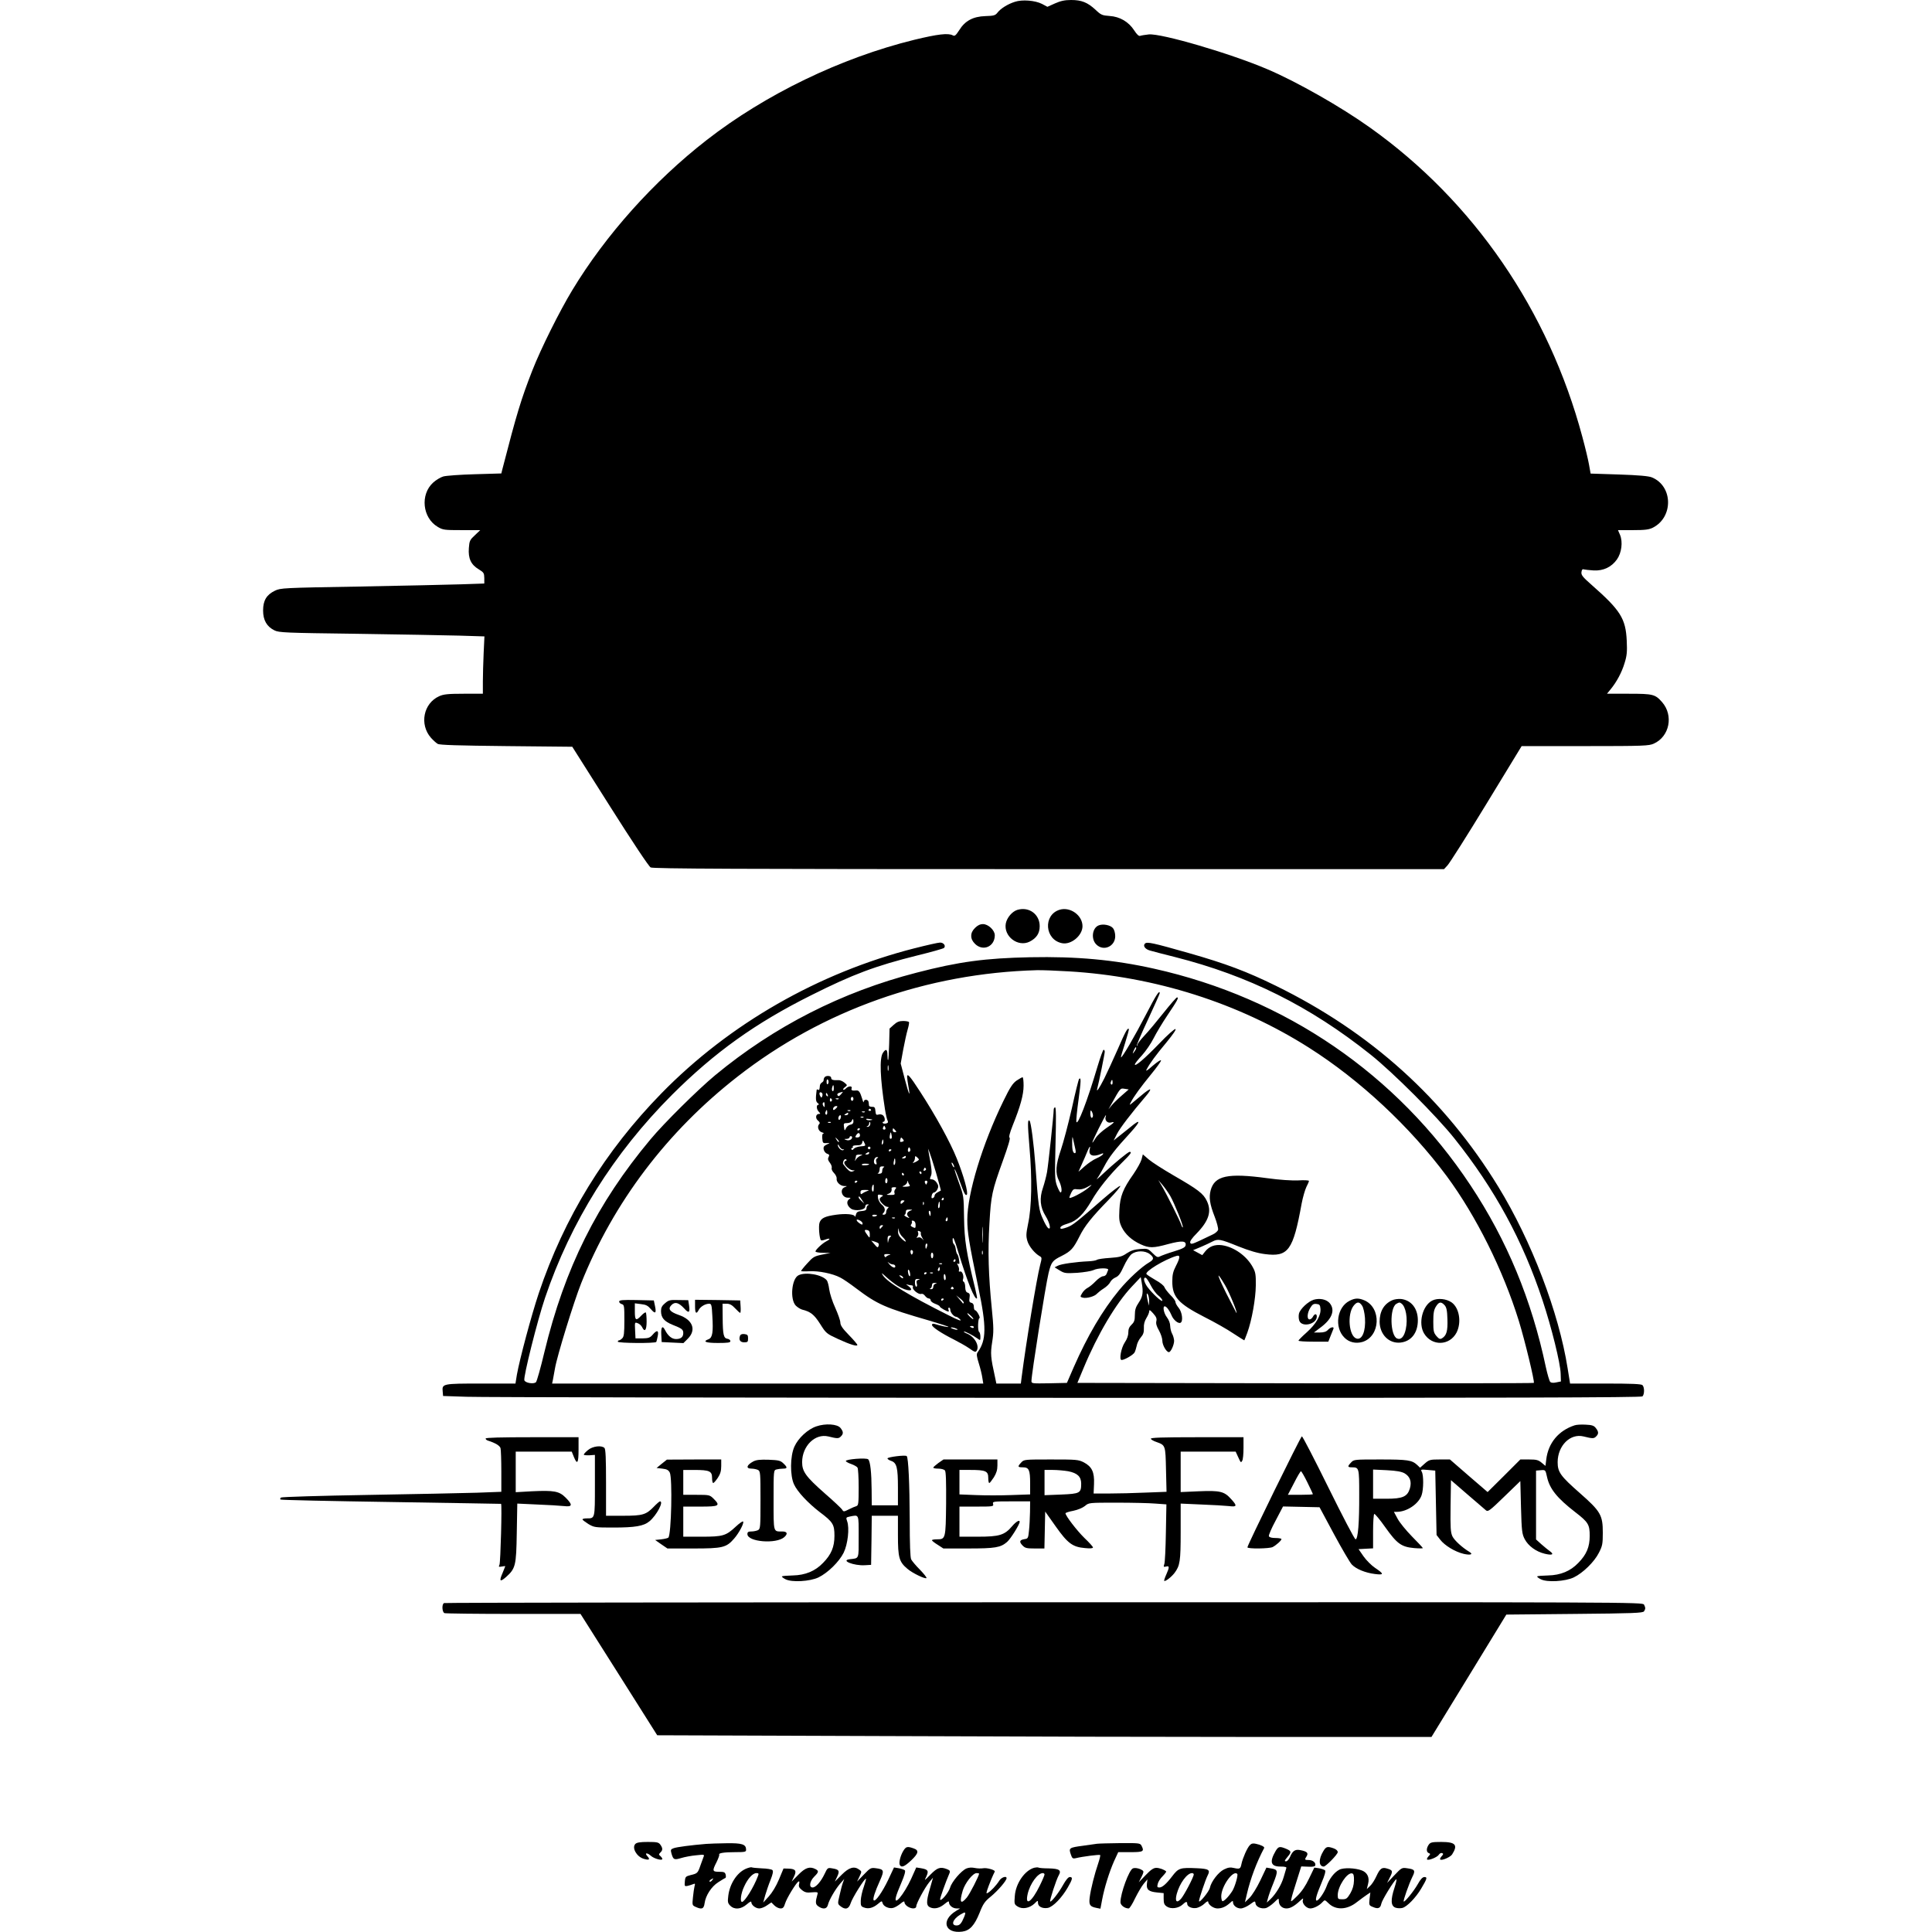 <?xml version="1.0" encoding="UTF-8" standalone="yes"?>
<svg version="1.0" xmlns="http://www.w3.org/2000/svg" width="100mm" height="100mm" viewBox="0 0 1074 1476" preserveAspectRatio="xMidYMid meet">
  <g transform="translate(0,1476) scale(0.1,-0.1)" fill="#000000" stroke="none">
    <path d="M5743 14746 c-54 -17 -108 -51 -132 -82 -17 -22 -28 -25 -93 -27 -94
-3 -156 -36 -200 -108 -26 -40 -34 -47 -49 -39 -35 19 -116 9 -294 -34 -561
-138 -1136 -416 -1585 -765 -405 -315 -772 -725 -1028 -1148 -97 -160 -240
-447 -305 -613 -86 -220 -120 -332 -228 -751 l-9 -36 -202 -6 c-112 -3 -220
-11 -241 -17 -21 -6 -56 -27 -78 -47 -100 -91 -82 -269 35 -338 40 -24 51 -25
184 -25 l141 0 -41 -39 c-38 -35 -42 -43 -46 -98 -6 -79 16 -127 75 -162 39
-24 42 -29 43 -67 l0 -42 -177 -6 c-98 -3 -448 -11 -778 -17 -585 -10 -601
-11 -645 -32 -64 -31 -90 -75 -90 -151 0 -74 28 -123 87 -152 35 -17 80 -19
628 -26 325 -5 677 -11 783 -14 l193 -6 -6 -127 c-3 -69 -6 -168 -6 -218 l0
-93 -147 0 c-121 0 -154 -4 -187 -19 -120 -54 -152 -215 -63 -317 17 -19 40
-40 52 -47 15 -9 157 -13 525 -17 l503 -5 288 -455 c176 -278 297 -460 311
-467 19 -10 667 -13 3042 -13 l3019 0 26 28 c15 15 149 226 297 469 l270 443
485 0 c449 0 488 2 525 19 120 54 152 215 63 317 -53 60 -69 64 -254 64 l-167
0 27 33 c47 57 86 130 107 200 18 57 21 87 17 171 -8 171 -47 233 -271 430
-65 57 -78 73 -75 95 2 18 8 25 18 21 8 -2 42 -6 75 -8 74 -4 136 25 178 84
36 51 46 133 24 187 l-16 37 115 0 c93 0 122 4 152 19 158 81 153 318 -8 384
-24 10 -101 17 -252 22 l-216 7 -12 67 c-6 36 -29 132 -51 213 -258 965 -831
1800 -1622 2363 -223 159 -557 349 -782 445 -279 120 -815 277 -909 267 -28
-3 -58 -8 -66 -11 -10 -3 -25 11 -45 42 -42 65 -109 105 -188 110 -57 4 -66 8
-108 48 -61 56 -106 74 -186 74 -49 0 -80 -7 -123 -26 l-58 -26 -41 22 c-53
27 -152 35 -208 16z"/>
    <path d="M5763 7809 c-40 -12 -80 -59 -89 -104 -18 -99 93 -183 182 -139 53
27 77 64 77 118 0 91 -81 151 -170 125z"/>
    <path d="M6086 7810 c-129 -39 -115 -231 19 -256 69 -13 155 59 155 130 0 83
-93 150 -174 126z"/>
    <path d="M5439 7671 c-20 -20 -29 -39 -29 -61 0 -22 9 -41 29 -61 61 -60 151
-21 151 66 0 38 -50 85 -90 85 -22 0 -41 -9 -61 -29z"/>
    <path d="M6383 7690 c-49 -20 -59 -104 -18 -145 55 -56 145 -16 145 63 0 23
-7 49 -17 61 -20 24 -77 35 -110 21z"/>
    <path d="M4975 7515 c-732 -187 -1413 -577 -1931 -1107 -433 -443 -743 -948
-938 -1528 -57 -171 -146 -504 -167 -622 l-11 -68 -262 0 c-293 0 -300 -1
-294 -60 l3 -35 180 -6 c99 -4 2158 -7 4576 -8 3406 -1 4398 2 4407 11 16 16
16 70 0 86 -9 9 -85 12 -283 12 l-270 0 -19 118 c-67 425 -276 972 -529 1385
-412 673 -975 1181 -1702 1537 -218 107 -382 169 -660 248 -278 79 -322 89
-338 73 -17 -17 2 -43 39 -53 16 -5 101 -27 189 -49 564 -143 1032 -376 1495
-745 172 -137 504 -469 641 -641 309 -387 523 -781 674 -1238 69 -208 136
-480 138 -558 l2 -61 -35 -7 c-23 -5 -39 -4 -47 4 -6 7 -21 57 -33 112 -109
515 -296 968 -576 1390 -561 847 -1413 1431 -2419 1655 -305 68 -590 94 -945
87 -343 -7 -545 -34 -868 -118 -571 -147 -1087 -410 -1539 -784 -130 -108
-391 -366 -494 -490 -408 -488 -655 -983 -810 -1625 -28 -118 -57 -221 -64
-229 -16 -17 -81 -7 -89 14 -9 24 100 459 158 630 197 582 523 1103 970 1551
326 325 637 548 1066 762 317 159 488 223 809 303 107 26 198 52 203 57 16 16
-3 42 -31 41 -14 0 -102 -20 -196 -44z m1180 -176 c660 -39 1298 -242 1835
-583 391 -248 772 -604 1053 -982 225 -305 430 -716 551 -1107 46 -150 122
-464 114 -472 -3 -3 -788 -4 -1746 -3 l-1741 3 48 115 c105 253 246 492 369
622 l67 71 7 -39 c14 -77 9 -109 -22 -155 -23 -34 -30 -55 -30 -95 0 -41 -5
-55 -25 -74 -18 -17 -25 -34 -25 -60 0 -24 -10 -51 -27 -76 -28 -42 -45 -134
-24 -134 22 0 90 40 99 58 5 9 12 32 16 50 3 19 17 48 31 64 20 23 25 40 24
72 -2 27 5 53 19 76 12 19 22 43 22 53 0 13 7 9 30 -17 24 -27 29 -40 24 -60
-4 -18 2 -39 20 -70 14 -25 26 -60 26 -79 0 -33 31 -87 50 -87 15 0 40 56 40
87 -1 15 -7 39 -15 53 -8 14 -14 40 -15 59 0 21 -10 47 -25 67 -24 31 -34 84
-17 84 14 0 37 -32 52 -68 14 -36 53 -68 70 -57 20 12 11 82 -15 113 -14 17
-25 37 -25 46 0 8 -17 32 -39 53 -21 22 -41 48 -45 59 -3 11 -33 36 -67 54
-33 19 -65 40 -70 46 -16 19 138 112 229 139 30 9 29 -12 -5 -78 -21 -41 -27
-66 -27 -117 0 -118 45 -169 244 -271 78 -39 178 -96 222 -126 45 -29 82 -53
84 -53 1 0 11 26 23 58 34 93 64 259 65 362 1 81 -2 101 -22 137 -46 87 -144
157 -237 170 -54 7 -97 -9 -128 -48 l-22 -28 -35 19 -35 19 60 25 c33 14 73
33 88 41 43 22 59 19 195 -36 88 -35 150 -53 206 -60 178 -23 215 27 280 385
9 48 26 106 36 127 11 21 20 42 20 47 0 5 -37 7 -82 4 -51 -2 -143 4 -237 17
-302 41 -402 19 -432 -93 -14 -54 -7 -105 31 -202 17 -43 28 -88 26 -99 -3
-11 -22 -28 -43 -37 -21 -10 -66 -31 -101 -48 -54 -25 -64 -27 -69 -14 -4 10
13 35 50 72 93 96 115 168 77 247 -27 57 -67 87 -254 195 -81 47 -167 102
-191 123 l-44 38 -10 -39 c-6 -21 -34 -71 -62 -112 -80 -113 -102 -170 -107
-272 -4 -74 -1 -93 17 -132 27 -55 77 -101 145 -132 65 -30 96 -30 212 2 102
27 137 25 132 -8 -2 -17 -20 -27 -88 -48 -47 -14 -95 -32 -107 -38 -19 -10
-26 -7 -57 24 -35 35 -39 36 -95 32 -44 -3 -71 -12 -103 -33 -36 -25 -56 -30
-128 -35 -47 -3 -92 -9 -100 -15 -8 -5 -37 -10 -65 -11 -91 -4 -210 -20 -234
-34 l-24 -12 39 -24 c36 -22 46 -23 134 -18 52 4 107 13 122 20 35 18 122 19
114 2 -3 -7 -9 -21 -12 -30 -4 -10 -15 -18 -26 -18 -11 0 -37 -17 -57 -38 -20
-21 -48 -44 -62 -51 -14 -7 -33 -25 -42 -41 -16 -27 -16 -28 6 -34 30 -7 91
10 108 31 8 8 31 27 52 40 21 13 43 35 49 48 6 13 24 29 41 36 23 10 37 29 62
84 18 40 45 82 60 94 37 28 103 28 139 0 34 -27 33 -41 -4 -63 -59 -34 -160
-128 -229 -211 -130 -158 -242 -349 -348 -590 l-52 -120 -136 -3 c-128 -2
-135 -2 -135 17 0 52 108 731 131 826 21 84 29 95 100 130 72 37 89 56 137
151 39 78 92 145 221 277 57 59 97 107 89 107 -8 0 -66 -44 -127 -97 -212
-185 -235 -203 -278 -219 -24 -9 -46 -14 -49 -11 -12 12 8 26 59 41 64 19 117
71 176 173 51 89 136 195 230 288 69 68 82 85 61 85 -12 0 -121 -90 -205 -169
-32 -31 -52 -47 -44 -36 9 11 33 52 53 90 38 74 83 132 205 265 78 86 77 106
-3 39 -27 -22 -67 -54 -89 -71 l-39 -31 26 51 c23 45 107 155 222 290 20 23
34 45 31 49 -4 3 -33 -16 -64 -43 -32 -27 -67 -56 -77 -64 -18 -14 -19 -14 -6
10 24 46 74 114 152 210 43 52 78 101 78 108 0 8 -28 -10 -62 -39 -44 -39 -58
-47 -48 -29 24 46 70 109 152 207 49 60 76 99 68 101 -7 3 -63 -47 -124 -111
-110 -114 -186 -179 -186 -159 0 6 24 37 54 69 29 32 69 90 89 130 20 40 68
120 107 178 76 113 88 135 72 135 -5 0 -51 -53 -102 -117 -52 -65 -117 -144
-147 -175 -29 -31 -53 -62 -53 -69 0 -7 -2 -10 -5 -7 -3 2 35 92 85 198 49
106 90 197 90 202 0 29 -27 -12 -104 -161 -87 -168 -185 -336 -192 -329 -2 2
12 51 31 108 18 58 32 107 29 109 -10 10 -26 -20 -87 -160 -35 -80 -81 -178
-101 -219 -39 -77 -63 -112 -53 -75 11 38 57 265 57 280 0 8 -4 15 -9 15 -4 0
-25 -57 -46 -127 -79 -267 -154 -461 -162 -422 -2 8 5 85 17 169 19 143 20
173 4 157 -4 -4 -29 -104 -55 -223 -27 -119 -65 -262 -84 -318 -40 -117 -44
-178 -15 -236 20 -39 27 -90 12 -90 -4 0 -16 23 -27 51 -17 48 -17 74 -11 325
5 190 4 274 -3 274 -6 0 -11 -8 -11 -18 0 -37 -41 -420 -51 -477 -6 -33 -20
-86 -31 -119 -28 -80 -22 -149 20 -216 33 -53 45 -113 18 -91 -7 6 -26 38 -40
72 -29 63 -33 90 -56 409 -12 162 -34 327 -44 337 -16 16 -16 -20 -1 -203 21
-237 17 -459 -11 -585 -15 -75 -16 -92 -5 -130 12 -41 56 -94 94 -116 17 -9
18 -13 3 -69 -26 -101 -107 -591 -141 -856 l-6 -48 -94 0 -93 0 -10 48 c-34
154 -36 180 -22 269 12 76 12 108 -3 257 -25 250 -31 437 -18 649 12 215 20
250 103 480 40 111 58 171 51 175 -7 5 1 36 23 92 59 146 84 236 84 306 0 35
-3 64 -8 64 -4 0 -24 -11 -45 -25 -30 -21 -50 -51 -102 -158 -160 -328 -275
-705 -275 -905 0 -95 12 -170 84 -517 64 -304 62 -403 -5 -496 -10 -13 -8 -31
9 -85 12 -38 24 -88 27 -111 l7 -43 -1647 0 -1647 0 6 28 c3 15 10 54 16 88
16 95 144 509 200 650 247 619 657 1160 1196 1580 650 507 1446 789 2285 812
37 1 146 -3 244 -9z m515 -587 c0 -5 -7 -17 -15 -28 -14 -18 -14 -17 -4 9 12
27 19 34 19 19z m-180 -263 c0 -11 -4 -18 -10 -14 -5 3 -7 12 -3 20 7 21 13
19 13 -6z m67 -101 c-31 -27 -65 -61 -77 -76 l-22 -27 20 35 c72 130 70 127
103 122 l32 -5 -56 -49z m-217 -150 c0 -10 -4 -18 -10 -18 -5 0 -10 15 -10 33
0 24 3 28 10 17 5 -8 10 -23 10 -32z m97 -10 c-9 -25 13 -50 39 -44 37 10 29
0 -35 -43 -32 -22 -69 -56 -81 -76 -39 -64 -31 -37 22 70 29 58 54 105 56 105
2 0 2 -6 -1 -12z m-232 -245 c5 -21 4 -33 -3 -33 -15 0 -22 27 -21 83 1 49 2
50 9 17 4 -19 11 -50 15 -67z m110 -5 c-11 -46 26 -60 89 -33 14 6 17 5 12 -4
-5 -7 -27 -21 -50 -31 -22 -9 -63 -37 -89 -60 l-48 -42 26 58 c15 33 34 76 42
97 17 41 26 49 18 15z m615 -354 c32 -56 104 -234 96 -241 -2 -2 -7 6 -11 19
-9 29 -118 247 -151 301 l-25 42 30 -35 c17 -19 44 -58 61 -86z m-625 61 c-43
-36 -145 -88 -145 -75 0 6 7 24 15 40 13 25 19 28 47 24 22 -3 45 2 68 14 47
26 50 26 15 -3z m-808 -407 c-2 -29 -3 -8 -3 47 0 55 1 79 3 53 2 -26 2 -71 0
-100z m0 -100 c-3 -7 -5 -2 -5 12 0 14 2 19 5 13 2 -7 2 -19 0 -25z m1853
-238 c32 -53 102 -226 85 -209 -2 3 -37 71 -78 151 -74 150 -78 178 -7 58z
m-569 1 c15 -29 40 -64 58 -78 17 -13 31 -31 31 -39 0 -17 -76 53 -115 105
-26 37 -34 75 -12 69 6 -2 24 -28 38 -57z m-12 -121 l-1 -35 -8 30 c-4 17 -8
39 -9 50 -1 16 1 17 9 5 5 -8 9 -31 9 -50z"/>
    <path d="M4818 6931 l-32 -29 -3 -118 c-2 -64 -5 -120 -8 -122 -3 -3 -5 13 -5
36 0 47 -12 53 -35 18 -27 -41 -21 -195 16 -431 6 -38 15 -77 20 -86 6 -13 3
-18 -11 -22 -11 -3 -23 -1 -26 4 -3 5 0 9 5 9 16 0 13 36 -4 50 -8 6 -23 9
-34 5 -17 -5 -20 -1 -23 27 -2 27 -7 33 -25 32 -13 0 -24 4 -24 10 -1 6 -2 18
-3 26 -2 22 -36 25 -37 3 -1 -10 -6 0 -12 22 -16 52 -25 66 -45 64 -32 -3 -41
1 -36 16 8 20 -23 20 -43 0 -8 -9 -18 -13 -21 -10 -3 3 3 12 14 20 19 14 18
15 -6 35 -14 11 -34 19 -45 18 -40 -2 -55 2 -55 17 0 9 -9 15 -24 15 -22 0
-33 -11 -34 -34 0 -5 -6 -12 -14 -17 -7 -4 -13 -14 -14 -21 -3 -34 -5 -39 -14
-33 -5 3 -10 3 -11 -2 -9 -69 -7 -89 8 -100 10 -8 12 -13 5 -13 -17 0 -15 -36
4 -54 13 -14 13 -16 1 -16 -25 0 -30 -33 -8 -51 13 -11 17 -19 10 -26 -19 -19
-6 -57 21 -64 14 -4 19 -7 12 -8 -9 -1 -12 -13 -10 -38 3 -35 5 -38 33 -36 26
2 27 1 9 -7 -12 -5 -25 -13 -29 -19 -10 -17 4 -49 26 -56 15 -5 17 -10 9 -25
-7 -13 -5 -24 10 -43 11 -14 17 -32 14 -40 -3 -9 4 -25 18 -39 12 -12 21 -31
20 -41 -5 -26 26 -57 57 -58 26 0 26 0 4 -9 -41 -17 -21 -80 24 -80 25 0 25
-1 9 -13 -23 -17 -14 -51 17 -72 32 -20 107 -9 107 16 0 12 7 19 18 18 10 0
12 -3 5 -6 -7 -2 -13 -13 -13 -23 0 -14 -9 -20 -37 -22 -30 -2 -39 -8 -44 -28
-4 -14 -7 -20 -8 -14 -2 18 -69 24 -142 14 -87 -12 -116 -26 -128 -61 -9 -27
-1 -122 11 -134 3 -3 18 -1 33 5 38 14 44 5 8 -13 -32 -17 -83 -65 -83 -78 0
-5 26 -10 58 -10 l57 -1 -65 -13 c-59 -12 -69 -18 -112 -66 -27 -29 -48 -56
-48 -59 0 -3 28 -4 63 -2 70 4 177 -17 236 -48 21 -10 76 -48 122 -83 163
-123 220 -148 562 -247 81 -24 145 -45 143 -47 -3 -4 -51 6 -108 23 -11 3 -18
0 -18 -8 0 -16 70 -63 170 -113 41 -21 94 -51 118 -68 36 -26 45 -29 53 -17
24 37 -14 107 -72 131 -16 6 -28 14 -25 16 5 5 68 -28 104 -53 21 -16 22 -16
22 14 0 17 -5 34 -10 37 -12 7 -9 105 3 105 4 0 1 14 -8 30 -9 17 -20 30 -25
30 -6 0 -10 12 -10 26 0 17 -6 28 -19 31 -16 4 -18 11 -14 38 4 26 1 34 -13
39 -14 4 -19 16 -20 43 0 20 -6 39 -12 41 -6 2 -8 10 -5 18 9 24 -6 66 -22 60
-9 -3 -12 0 -9 9 3 7 0 23 -6 35 -10 18 -9 21 1 15 9 -6 11 1 6 30 -3 21 -10
41 -14 44 -4 3 -9 20 -11 36 -2 17 -8 35 -15 40 -7 6 -10 24 -9 40 3 22 15 -6
46 -110 66 -217 124 -361 140 -344 2 2 -5 38 -15 79 -67 274 -81 362 -84 535
-2 168 -3 171 -39 269 -20 54 -35 100 -33 103 3 2 19 -36 36 -84 36 -100 47
-121 57 -110 13 12 -24 146 -76 275 -51 128 -163 331 -282 514 -77 119 -98
142 -98 111 0 -11 5 -44 10 -73 17 -92 4 -65 -28 57 l-31 118 19 105 c11 58
26 127 34 154 8 27 13 53 10 58 -3 4 -23 8 -44 8 -30 0 -48 -7 -72 -29z m-41
-348 c-3 -10 -5 -2 -5 17 0 19 2 27 5 18 2 -10 2 -26 0 -35z m-457 -88 c0 -8
-3 -16 -7 -18 -5 -3 -8 5 -8 18 0 13 3 21 8 18 4 -2 7 -10 7 -18z m40 -51 c0
-14 -4 -23 -9 -20 -5 3 -7 15 -4 26 7 28 13 25 13 -6z m-87 -55 c-5 -16 -8
-18 -14 -7 -13 20 -11 38 5 32 8 -3 12 -13 9 -25z m142 11 c-14 -16 -20 -17
-26 -8 -7 12 2 18 40 27 2 1 -4 -8 -14 -19z m-101 -6 c3 -8 2 -12 -4 -9 -6 3
-10 10 -10 16 0 14 7 11 14 -7z m196 -29 c0 -8 -4 -15 -10 -15 -5 0 -10 7 -10
15 0 8 5 15 10 15 6 0 10 -7 10 -15z m-165 -4 c3 -5 1 -12 -5 -16 -5 -3 -10 1
-10 9 0 18 6 21 15 7z m52 3 c-3 -3 -12 -4 -19 -1 -8 3 -5 6 6 6 11 1 17 -2
13 -5z m-107 -46 c0 -18 -2 -20 -9 -8 -6 8 -7 18 -5 22 9 14 14 9 14 -14z m90
-23 c-7 -8 -16 -15 -21 -15 -5 0 -6 7 -3 15 4 8 13 15 21 15 13 0 13 -3 3 -15z
m264 -13 c3 -5 -1 -9 -9 -9 -8 0 -12 4 -9 9 3 4 7 8 9 8 2 0 6 -4 9 -8z m-334
-23 c0 -11 -4 -18 -10 -14 -5 3 -7 12 -3 20 7 21 13 19 13 -6z m177 15 c-3 -3
-12 -4 -19 -1 -8 3 -5 6 6 6 11 1 17 -2 13 -5z m110 -10 c-3 -3 -12 -4 -19 -1
-8 3 -5 6 6 6 11 1 17 -2 13 -5z m-127 -14 c0 -5 -8 -10 -17 -10 -15 0 -16 2
-3 10 19 12 20 12 20 0z m-57 -30 c-3 -11 -9 -17 -14 -15 -10 7 -1 35 11 35 5
0 6 -9 3 -20z m174 4 c-3 -3 -12 -4 -19 -1 -8 3 -5 6 6 6 11 1 17 -2 13 -5z
m54 -22 c-13 -2 -27 0 -32 5 -6 6 3 7 23 4 28 -4 29 -6 9 -9z m-131 -11 c0
-13 -8 -21 -22 -23 -12 -2 -28 -13 -34 -26 -11 -23 -12 -23 -16 7 -4 28 -2 31
24 31 16 0 31 7 34 15 8 21 14 19 14 -4z m-173 -7 c-3 -3 -12 -4 -19 -1 -8 3
-5 6 6 6 11 1 17 -2 13 -5z m300 -19 c-4 -8 -12 -15 -19 -14 -10 0 -10 2 0 6
6 2 12 12 12 21 0 8 3 13 6 9 4 -3 4 -13 1 -22z m117 -20 c3 -9 0 -15 -9 -15
-9 0 -12 6 -9 15 4 8 7 15 9 15 2 0 5 -7 9 -15z m-194 -9 c0 -3 -4 -8 -10 -11
-5 -3 -10 -1 -10 4 0 6 5 11 10 11 6 0 10 -2 10 -4z m270 -11 c10 -12 10 -15
-4 -15 -9 0 -16 7 -16 15 0 8 2 15 4 15 2 0 9 -7 16 -15z m-270 -41 c0 -8 -9
-14 -20 -14 -17 0 -19 3 -8 19 13 21 28 19 28 -5z m242 1 c3 -16 1 -25 -7 -25
-8 0 -10 9 -7 25 2 14 6 25 7 25 1 0 5 -11 7 -25z m-302 -14 c0 -17 -25 -28
-45 -20 -19 7 -19 8 3 8 12 1 22 6 22 11 0 6 5 10 10 10 6 0 10 -4 10 -9z
m-101 -35 c-3 -3 -11 5 -18 17 -13 21 -12 21 5 5 10 -10 16 -20 13 -22z m490
20 c9 -11 7 -15 -8 -19 -14 -3 -17 0 -14 14 6 23 7 23 22 5z m-157 -38 c-6 -6
-7 0 -4 19 5 21 7 23 10 9 2 -10 0 -22 -6 -28z m-167 -16 c-22 -2 -45 -10 -52
-18 -7 -10 -13 -12 -18 -5 -3 6 -1 11 5 11 6 0 8 5 5 10 -4 6 9 10 30 10 29 0
38 5 42 21 5 20 6 20 17 -3 11 -22 10 -23 -29 -26z m-136 -23 c13 0 13 -2 2
-6 -14 -6 -42 22 -40 41 0 6 5 1 11 -11 6 -13 18 -23 27 -24z m211 11 c0 -5
-4 -10 -10 -10 -5 0 -10 5 -10 10 0 6 5 10 10 10 6 0 10 -4 10 -10z m304 -22
c-10 -16 -22 -7 -17 13 4 15 8 17 14 8 4 -7 5 -17 3 -21z m-144 8 c0 -3 -4 -8
-10 -11 -5 -3 -10 -1 -10 4 0 6 5 11 10 11 6 0 10 -2 10 -4z m341 -175 c21
-74 38 -135 37 -136 -2 -1 -13 -8 -25 -14 -13 -6 -23 -18 -23 -25 0 -8 -6 -16
-13 -19 -10 -4 -13 2 -9 19 2 13 11 24 18 24 8 0 19 11 26 25 9 19 8 29 -6 50
-9 14 -25 25 -36 25 -17 0 -18 3 -9 24 11 23 8 52 -17 186 l-4 25 10 -25 c6
-14 29 -85 51 -159z m-511 149 c0 -5 -8 -10 -17 -10 -15 0 -16 2 -3 10 19 12
20 12 20 0z m-67 -20 c-12 -5 -27 -17 -33 -27 -11 -17 -11 -17 -6 0 3 10 6 23
6 28 0 5 12 9 28 8 25 0 26 -1 5 -9z m347 -10 c0 -5 -8 -10 -17 -10 -15 0 -16
2 -3 10 19 12 20 12 20 0z m100 -19 c0 -3 -12 -12 -27 -19 -20 -9 -24 -9 -15
0 7 7 12 21 12 31 0 16 3 17 15 7 8 -7 15 -15 15 -19z m-319 10 c-8 -5 -11
-16 -6 -30 5 -16 3 -19 -8 -15 -19 7 -10 54 12 54 13 0 13 -2 2 -9z m-239 -19
c-7 -2 -12 -9 -12 -15 0 -19 42 -57 64 -58 20 0 20 -1 1 -8 -14 -6 -26 0 -47
23 -15 17 -28 34 -28 37 0 20 13 38 23 32 8 -5 7 -8 -1 -11z m378 -7 c0 -14
-4 -25 -9 -25 -4 0 -6 11 -3 25 2 14 6 25 8 25 2 0 4 -11 4 -25z m450 -40 c0
-5 -5 -3 -10 5 -5 8 -10 20 -10 25 0 6 5 3 10 -5 5 -8 10 -19 10 -25z m-650
21 c0 -8 -51 -13 -56 -5 -3 5 9 9 25 9 17 0 31 -2 31 -4z m113 -23 c-7 -2 -13
-15 -13 -27 0 -16 -6 -22 -22 -23 -13 0 -17 1 -10 4 6 3 12 16 12 29 0 18 5
24 23 23 12 0 16 -3 10 -6z m321 -12 c3 -5 -1 -11 -9 -14 -9 -4 -12 -1 -8 9 6
16 10 17 17 5z m-34 -31 c0 -5 -2 -10 -4 -10 -3 0 -8 5 -11 10 -3 6 -1 10 4
10 6 0 11 -4 11 -10z m-135 -10 c3 -5 1 -10 -4 -10 -6 0 -11 5 -11 10 0 6 2
10 4 10 3 0 8 -4 11 -10z m-125 -50 c0 -11 -4 -20 -9 -20 -6 0 -9 9 -8 20 1
11 5 20 9 20 4 0 8 -9 8 -20z m-230 -4 c0 -3 -4 -8 -10 -11 -5 -3 -10 -1 -10
4 0 6 5 11 10 11 6 0 10 -2 10 -4z m400 -31 c5 -6 -5 -10 -28 -11 -32 -1 -34
1 -14 9 12 6 22 17 23 26 0 14 1 14 6 1 3 -8 9 -19 13 -25z m134 20 c-4 -8 -7
-15 -9 -15 -2 0 -5 7 -9 15 -3 9 0 15 9 15 9 0 12 -6 9 -15z m-409 -44 c0 -16
-3 -27 -7 -24 -13 7 -7 53 6 53 1 0 1 -13 1 -29z m165 -6 c-7 -8 -10 -22 -6
-30 4 -12 -3 -15 -32 -14 -32 0 -34 1 -14 9 20 8 27 21 23 43 0 4 9 7 20 7 18
0 19 -3 9 -15z m-219 -16 c-14 -5 -30 -14 -36 -19 -7 -6 -11 -2 -11 11 0 15 7
19 36 18 33 0 34 -1 11 -10z m115 -41 c-9 -5 -16 -14 -16 -20 0 -17 41 -58 59
-58 12 0 12 -3 3 -12 -7 -7 -12 -20 -12 -30 0 -10 -7 -18 -17 -18 -13 0 -14 3
-5 12 19 19 14 45 -12 65 -12 10 -25 32 -28 49 -4 28 -2 30 20 26 21 -4 22 -6
8 -14z m-151 -25 l18 -28 -21 19 c-12 11 -22 23 -22 28 0 14 7 9 25 -19z m625
7 c0 -5 -5 -10 -11 -10 -5 0 -7 5 -4 10 3 6 8 10 11 10 2 0 4 -4 4 -10z m-300
-14 c0 -2 -7 -9 -15 -16 -12 -10 -15 -10 -15 4 0 9 7 16 15 16 8 0 15 -2 15
-4z m147 -28 c-3 -8 -6 -5 -6 6 -1 11 2 17 5 13 3 -3 4 -12 1 -19z m123 -3 c0
-14 -4 -25 -9 -25 -4 0 -6 11 -3 25 2 14 6 25 8 25 2 0 4 -11 4 -25z m-227
-45 c-25 -10 -30 -29 -11 -48 9 -9 5 -9 -15 0 -14 7 -22 15 -17 16 6 2 10 12
10 23 0 14 7 19 28 18 26 0 26 -1 5 -9z m157 -20 c0 -11 -2 -20 -4 -20 -2 0
-6 9 -9 20 -3 11 -1 20 4 20 5 0 9 -9 9 -20z m-410 -14 c0 -9 -30 -14 -35 -6
-4 6 3 10 14 10 12 0 21 -2 21 -4z m137 -22 c-3 -3 -12 -4 -19 -1 -8 3 -5 6 6
6 11 1 17 -2 13 -5z m403 -9 c0 -8 -4 -15 -10 -15 -5 0 -7 7 -4 15 4 8 8 15
10 15 2 0 4 -7 4 -15z m-650 -32 c0 -11 -4 -11 -20 -1 -31 20 -35 40 -5 26 14
-6 25 -17 25 -25z m405 -11 c0 -25 -2 -27 -22 -17 -15 7 -19 13 -11 22 5 7 7
16 4 22 -3 5 2 7 11 5 12 -3 18 -15 18 -32z m-251 -9 c-5 -5 -12 -12 -16 -18
-4 -6 -8 -2 -8 8 0 9 7 17 17 17 9 0 12 -3 7 -7z m152 -84 c13 -12 24 -27 24
-33 0 -5 -13 3 -30 19 -22 21 -30 37 -29 59 2 29 2 29 6 5 2 -15 15 -37 29
-50z m-251 20 c0 -27 -1 -28 -13 -12 -31 41 -32 50 -9 46 17 -3 22 -11 22 -34z
m390 10 c-3 -5 2 -21 11 -36 13 -22 13 -24 1 -9 -10 11 -22 16 -33 12 -14 -5
-15 -4 -5 8 6 7 9 21 5 30 -5 12 -2 15 10 10 9 -3 13 -10 11 -15z m-231 -27
c-7 -4 -14 -18 -17 -32 -4 -21 -4 -20 -6 8 -1 24 3 32 17 32 11 0 13 -3 6 -8z
m-93 -51 c4 -3 4 -13 0 -22 -5 -13 -10 -10 -30 14 l-25 29 25 -7 c13 -4 27
-10 30 -14z m372 -21 c-3 -11 -7 -20 -9 -20 -2 0 -4 9 -4 20 0 11 4 20 9 20 5
0 7 -9 4 -20z m-109 -38 c2 -4 1 -14 -3 -21 -6 -9 -10 -7 -14 8 -5 20 7 29 17
13z m156 -31 c0 -29 -15 -33 -18 -5 -1 13 3 24 8 24 6 0 10 -9 10 -19z m-335
2 c-11 -3 -23 -10 -26 -15 -3 -5 -9 -3 -12 6 -5 13 0 16 26 15 21 -1 25 -3 12
-6z m505 -43 c0 -5 -5 -10 -11 -10 -5 0 -7 5 -4 10 3 6 8 10 11 10 2 0 4 -4 4
-10z m-478 -30 c10 0 18 -7 18 -15 0 -19 -29 -6 -50 22 -12 15 -12 16 0 6 8
-7 22 -13 32 -13z m375 4 c-3 -3 -12 -4 -19 -1 -8 3 -5 6 6 6 11 1 17 -2 13
-5z m-17 -39 c0 -8 -4 -15 -10 -15 -5 0 -7 7 -4 15 4 8 8 15 10 15 2 0 4 -7 4
-15z m-228 -30 c3 -14 2 -25 -2 -25 -4 0 -10 11 -12 25 -3 14 -2 25 2 25 4 0
10 -11 12 -25z m-93 -99 c71 -45 139 -45 79 0 -17 12 -18 15 -5 10 10 -3 25
-6 33 -6 7 0 11 -6 8 -14 -7 -17 45 -59 64 -51 8 3 21 -3 29 -15 8 -11 21 -20
29 -20 8 0 14 -6 14 -14 0 -8 16 -20 35 -27 19 -7 35 -16 35 -21 0 -7 53 -38
66 -38 3 0 4 7 0 15 -3 8 -1 15 4 15 6 0 10 -8 10 -17 0 -20 28 -53 45 -53 7
0 20 -10 31 -21 13 -15 -13 -6 -86 31 -306 153 -470 253 -505 307 -15 23 -10
20 27 -14 25 -23 64 -53 87 -67z m221 100 c0 -3 -4 -8 -10 -11 -5 -3 -10 -1
-10 4 0 6 5 11 10 11 6 0 10 -2 10 -4z m47 -2 c-3 -3 -12 -4 -19 -1 -8 3 -5 6
6 6 11 1 17 -2 13 -5z m98 -34 c1 -11 -2 -20 -7 -20 -4 0 -8 12 -8 27 0 30 13
24 15 -7z m-325 -2 c0 -6 -6 -5 -15 2 -8 7 -15 14 -15 16 0 2 7 1 15 -2 8 -4
15 -11 15 -16z m117 -15 c-14 -4 -17 -11 -13 -29 4 -14 2 -24 -4 -24 -5 0 -10
14 -10 30 0 25 4 30 23 29 18 -1 19 -2 4 -6z m131 -30 c-10 -2 -18 -13 -18
-24 0 -12 -7 -19 -17 -18 -11 0 -13 3 -5 6 6 2 12 13 12 24 0 13 7 19 23 18
16 -1 18 -2 5 -6z m137 -33 c3 -5 -1 -10 -10 -10 -9 0 -13 5 -10 10 3 6 8 10
10 10 2 0 7 -4 10 -10z m78 -113 c-3 -5 -6 -7 -7 -5 0 2 -12 16 -26 32 l-25
30 31 -25 c17 -13 29 -28 27 -32z m-153 29 c0 -3 -4 -8 -10 -11 -5 -3 -10 -1
-10 4 0 6 5 11 10 11 6 0 10 -2 10 -4z m226 -154 c-5 -4 -46 35 -46 45 0 3 11
-4 25 -17 14 -13 23 -25 21 -28z m4 -62 c0 -5 -7 -7 -15 -4 -8 4 -15 8 -15 10
0 2 7 4 15 4 8 0 15 -4 15 -10z m-135 -10 c13 -5 14 -9 5 -9 -8 0 -24 4 -35 9
-13 5 -14 9 -5 9 8 0 24 -4 35 -9z"/>
    <path d="M4090 5017 c-52 -26 -66 -183 -21 -231 13 -13 35 -27 49 -31 65 -16
92 -38 138 -110 45 -72 49 -74 137 -115 92 -42 147 -59 147 -45 0 5 -29 39
-65 76 -48 49 -65 74 -65 95 0 15 -18 66 -39 113 -22 47 -42 111 -46 141 -4
30 -12 61 -19 69 -34 43 -162 66 -216 38z"/>
    <path d="M8025 4830 c-41 -13 -102 -70 -111 -105 -4 -15 -3 -40 2 -54 19 -55
134 -28 134 31 0 24 -17 23 -30 -2 -6 -11 -17 -20 -25 -20 -22 0 -19 49 5 88
16 27 26 33 48 30 22 -2 28 -8 30 -36 5 -51 -33 -116 -104 -180 -35 -31 -64
-60 -64 -64 0 -5 51 -8 114 -8 l114 0 17 43 c9 23 19 48 22 55 8 19 -22 14
-42 -8 -13 -14 -31 -20 -63 -20 l-44 0 53 40 c87 65 111 133 67 185 -26 29
-76 39 -123 25z"/>
    <path d="M8300 4822 c-96 -48 -118 -203 -39 -281 35 -36 87 -48 138 -33 137
42 147 261 14 318 -43 18 -71 18 -113 -4z m96 -37 c10 -15 19 -55 22 -94 7
-101 -22 -171 -65 -157 -58 18 -72 186 -22 250 26 33 44 33 65 1z"/>
    <path d="M8625 4826 c-63 -29 -95 -85 -95 -164 1 -97 71 -168 159 -159 83 9
134 75 133 173 -1 89 -51 151 -128 160 -22 2 -52 -2 -69 -10z m71 -24 c34 -23
51 -116 34 -196 -12 -57 -36 -84 -66 -72 -54 21 -59 235 -6 265 21 12 24 13
38 3z"/>
    <path d="M8932 4824 c-75 -38 -109 -175 -62 -252 60 -98 195 -94 248 8 39 78
21 188 -38 230 -40 28 -107 35 -148 14z m94 -35 c15 -17 20 -39 22 -108 3 -90
-7 -124 -41 -145 -15 -9 -23 -6 -43 17 -21 25 -24 38 -24 110 0 64 4 89 20
115 23 37 39 40 66 11z"/>
    <path d="M2720 4816 c0 -7 9 -16 20 -19 19 -5 20 -14 20 -125 0 -96 -3 -124
-16 -136 -8 -9 -20 -16 -25 -16 -5 0 -9 -4 -9 -10 0 -12 286 -14 294 -2 2 4 7
24 11 45 9 45 -6 49 -39 10 -20 -23 -31 -27 -77 -28 l-54 0 -3 62 c-3 62 -3
63 20 54 13 -4 27 -18 33 -29 20 -43 35 -25 35 41 0 35 -3 67 -6 70 -4 3 -19
-7 -34 -23 -41 -44 -50 -39 -50 31 l0 62 47 -6 c38 -4 53 -12 75 -38 34 -40
44 -33 32 23 l-9 43 -133 3 c-108 2 -132 0 -132 -12z"/>
    <path d="M3071 4804 c-24 -20 -31 -34 -31 -60 0 -51 24 -79 88 -105 71 -28 82
-36 82 -63 0 -31 -19 -46 -55 -46 -32 0 -61 23 -84 68 -20 39 -32 25 -29 -35
l3 -56 83 -4 83 -4 34 34 c67 67 37 145 -69 181 -69 24 -86 46 -56 76 27 27
55 19 97 -26 35 -40 46 -33 37 24 l-6 39 -73 1 c-66 2 -76 0 -104 -24z"/>
    <path d="M3300 4780 c0 -55 10 -63 29 -26 14 25 50 46 80 46 16 0 19 -12 23
-92 8 -126 1 -167 -28 -179 -50 -18 -23 -29 71 -29 76 0 95 3 95 14 0 8 -10
16 -22 18 -30 4 -36 31 -37 161 l-1 107 31 0 c23 0 41 -9 65 -35 18 -19 35
-35 39 -35 3 0 5 21 3 48 l-3 47 -172 3 -173 2 0 -50z"/>
    <path d="M3644 4556 c-12 -31 0 -51 31 -51 27 0 30 3 30 30 0 25 -4 30 -28 33
-17 2 -29 -2 -33 -12z"/>
    <path d="M4227 3863 c-66 -22 -139 -90 -168 -155 -33 -73 -34 -221 -3 -288 26
-57 107 -143 198 -213 100 -75 111 -94 111 -180 0 -85 -24 -143 -87 -207 -60
-63 -136 -94 -231 -96 -43 -1 -80 -4 -83 -7 -3 -3 9 -13 27 -22 48 -25 187
-17 252 14 72 35 158 120 192 188 32 65 46 188 27 241 -10 28 -9 30 20 36 72
14 68 23 68 -154 0 -177 5 -163 -68 -172 -73 -9 29 -50 113 -46 l50 3 3 188 2
187 100 0 100 0 0 -150 c0 -169 9 -202 72 -255 38 -33 136 -80 146 -71 3 4
-19 32 -50 64 -31 31 -61 67 -67 79 -7 14 -11 117 -11 305 -1 273 -10 471 -23
484 -9 10 -147 -7 -147 -18 0 -5 13 -14 29 -19 42 -15 51 -51 51 -205 l0 -134
-100 0 -100 0 -1 118 c-1 132 -10 217 -26 233 -14 14 -175 1 -171 -13 2 -6 21
-16 42 -23 22 -8 43 -20 47 -27 5 -7 9 -75 9 -151 0 -123 -2 -138 -17 -143
-10 -3 -36 -14 -58 -25 -37 -19 -41 -19 -50 -4 -5 10 -66 67 -135 127 -144
127 -172 166 -172 238 1 124 99 220 200 196 68 -17 79 -17 95 -1 22 21 21 37
-2 66 -24 30 -115 36 -184 12z"/>
    <path d="M10020 3871 c-123 -40 -202 -135 -217 -261 l-6 -49 -29 24 c-25 21
-40 25 -96 25 l-67 0 -125 -125 -125 -124 -144 124 -144 125 -78 0 c-73 0 -81
-2 -114 -31 l-36 -32 -22 21 c-40 37 -72 42 -281 42 -199 0 -203 0 -224 -23
-29 -30 -28 -37 6 -37 55 0 56 -3 56 -207 1 -216 -9 -343 -28 -343 -7 0 -100
178 -207 395 -107 217 -198 393 -203 392 -10 -3 -416 -831 -416 -848 0 -13
167 -11 193 2 28 15 67 50 67 61 0 4 -20 8 -45 8 -29 0 -48 5 -51 14 -3 7 20
61 52 120 l56 107 140 -3 139 -3 110 -205 c61 -113 122 -217 136 -232 33 -35
104 -64 177 -73 71 -9 71 0 1 47 -27 18 -67 58 -88 88 l-38 55 55 3 56 3 0
129 c0 71 4 131 9 134 4 3 43 -43 85 -103 89 -125 122 -149 220 -158 36 -3 66
-3 66 0 0 3 -37 43 -83 89 -45 46 -95 107 -110 136 l-28 52 23 0 c77 0 167 61
189 128 15 44 16 151 1 178 -10 18 -7 19 46 14 l57 -5 5 -246 5 -246 28 -36
c34 -44 112 -92 179 -108 52 -12 76 -4 44 15 -55 33 -115 88 -130 119 -14 31
-16 65 -14 232 l3 197 126 -109 c69 -59 133 -114 142 -122 15 -12 30 -1 139
105 l123 119 5 -200 c5 -182 8 -204 28 -243 28 -53 87 -96 153 -112 57 -14 75
-6 40 19 -13 9 -42 33 -65 53 l-41 37 0 263 0 263 36 3 c36 3 36 3 48 -52 20
-91 78 -162 215 -268 100 -77 111 -95 111 -181 0 -85 -24 -143 -87 -207 -60
-63 -136 -94 -231 -96 -43 -1 -80 -4 -83 -7 -3 -3 9 -13 27 -22 48 -25 187
-17 252 14 71 34 158 120 192 188 27 52 30 68 30 153 0 135 -16 163 -175 303
-148 130 -170 160 -170 237 1 126 96 221 198 196 68 -17 79 -17 95 -1 22 21
21 37 -2 66 -14 18 -30 23 -77 25 -32 2 -70 0 -84 -5z m-1299 -367 c42 -25 55
-64 40 -116 -19 -62 -55 -78 -178 -78 l-103 0 0 111 0 112 105 -5 c76 -4 113
-11 136 -24z m-743 -69 c23 -47 42 -87 42 -90 0 -3 -43 -5 -95 -5 l-96 0 47
90 c25 50 49 90 53 90 4 0 26 -38 49 -85z"/>
    <path d="M1700 3770 c0 -6 8 -13 18 -16 57 -18 91 -39 96 -58 3 -11 6 -91 6
-177 l0 -156 -187 -7 c-104 -3 -480 -11 -838 -17 -357 -6 -654 -15 -659 -20
-5 -5 -7 -12 -3 -15 3 -4 383 -12 844 -19 461 -7 839 -14 841 -14 8 -2 -4
-448 -12 -465 -8 -17 -6 -18 17 -14 15 3 27 4 27 2 0 -1 -9 -24 -20 -50 -28
-64 -21 -73 24 -34 75 67 80 87 84 339 l4 224 151 -7 c84 -3 176 -9 205 -12
66 -8 69 9 13 65 -49 49 -88 56 -258 48 l-123 -7 0 155 0 155 214 0 214 0 16
-40 c26 -64 36 -49 36 55 l0 95 -355 0 c-237 0 -355 -3 -355 -10z"/>
    <path d="M6782 3768 c2 -6 22 -18 44 -25 68 -24 68 -25 72 -212 l4 -168 -158
-6 c-88 -4 -213 -7 -279 -7 l-120 0 3 72 c4 92 -16 133 -78 166 -42 21 -56 22
-250 22 -203 0 -207 0 -228 -23 -30 -32 -28 -37 13 -37 46 0 55 -20 55 -123
l0 -84 -145 -5 c-79 -3 -201 -3 -270 0 l-125 5 0 93 0 94 84 0 c116 0 136 -9
136 -60 0 -22 3 -40 8 -40 4 0 19 20 35 44 19 31 27 56 27 90 l0 46 -206 0
-206 0 -39 -27 c-21 -16 -39 -31 -39 -35 0 -5 17 -8 39 -8 21 0 44 -6 50 -14
8 -9 10 -86 9 -253 -3 -269 -4 -273 -69 -273 -22 0 -39 -3 -39 -7 0 -5 20 -20
44 -35 l43 -28 189 0 c208 0 248 7 298 50 28 25 96 134 96 154 0 17 -27 2 -57
-33 -58 -69 -98 -81 -261 -81 l-142 0 0 115 0 115 131 0 c126 0 131 1 126 20
-5 19 0 20 139 20 l144 0 -1 -82 c-1 -46 -4 -110 -8 -143 -5 -54 -8 -60 -31
-63 -40 -6 -46 -19 -20 -47 21 -22 31 -25 96 -25 l73 0 3 141 3 141 80 -113
c92 -130 129 -158 225 -166 39 -4 60 -2 60 5 0 6 -30 39 -66 73 -57 56 -144
169 -144 188 0 4 27 13 60 19 34 7 72 23 89 37 29 25 30 25 242 25 118 0 251
-3 297 -7 l83 -6 -4 -216 c-2 -119 -7 -227 -12 -240 -7 -21 -6 -24 13 -19 27
7 27 -4 2 -61 -11 -24 -18 -46 -16 -48 8 -8 54 28 79 60 42 57 47 88 47 315
l0 215 158 -7 c86 -3 181 -9 210 -12 63 -8 66 1 16 55 -51 57 -84 65 -246 58
l-138 -6 0 155 0 154 210 0 210 0 17 -37 c23 -50 23 -50 33 -33 6 8 10 52 10
98 l0 82 -356 0 c-267 0 -355 -3 -352 -12z m-631 -248 c70 -14 99 -41 99 -95
0 -72 -10 -77 -153 -83 l-127 -5 0 97 0 96 64 0 c35 0 87 -5 117 -10z"/>
    <path d="M2482 3682 c-18 -15 -32 -30 -32 -35 0 -4 19 -6 43 -5 l42 3 0 -233
c0 -256 1 -252 -62 -252 -18 0 -33 -3 -33 -8 0 -4 20 -19 45 -35 44 -26 51
-27 190 -27 167 0 233 11 277 48 55 46 111 152 80 152 -4 0 -26 -19 -47 -41
-59 -61 -85 -69 -235 -69 l-130 0 0 253 c0 183 -3 256 -12 265 -22 22 -90 14
-126 -16z"/>
    <path d="M3045 3577 l-39 -32 44 -5 c35 -4 47 -11 57 -30 21 -42 12 -474 -11
-497 -4 -4 -28 -10 -54 -13 l-47 -5 47 -33 47 -32 198 0 c224 0 252 7 311 75
38 43 79 121 69 131 -4 4 -29 -14 -57 -40 -74 -69 -97 -76 -260 -76 l-140 0 0
115 0 115 130 0 c146 0 156 6 101 61 -29 28 -32 29 -130 29 l-101 0 0 95 0 95
84 0 c116 0 136 -9 136 -60 0 -22 4 -40 9 -40 4 0 20 18 35 40 19 29 26 52 26
90 l0 50 -207 0 -208 -1 -40 -32z"/>
    <path d="M3745 3595 c-52 -28 -59 -55 -14 -55 17 0 39 -5 50 -10 18 -10 19
-23 19 -230 0 -207 -1 -220 -19 -230 -11 -5 -33 -10 -50 -10 -24 0 -31 -4 -31
-20 0 -60 221 -78 282 -23 29 26 22 43 -16 43 -69 0 -66 -12 -66 240 0 228 0
228 23 234 12 3 34 6 50 6 34 0 34 10 1 41 -22 21 -37 24 -112 27 -65 2 -94
-1 -117 -13z"/>
    <path d="M1383 2513 c-19 -7 -16 -70 3 -77 9 -3 246 -6 527 -6 l512 0 293
-463 293 -464 1711 -6 c941 -4 2272 -7 2958 -7 l1246 0 286 467 286 468 521 5
c449 4 523 7 531 20 12 19 12 27 0 51 -11 19 -72 19 -4583 18 -2515 0 -4578
-3 -4584 -6z"/>
    <path d="M2844 673 c-28 -29 8 -95 61 -113 44 -14 55 -7 30 20 -24 27 1 27 29
1 24 -21 86 -38 86 -23 0 5 -7 15 -15 22 -13 11 -13 14 0 27 19 18 19 33 0 60
-13 18 -25 21 -95 21 -59 0 -84 -4 -96 -15z"/>
    <path d="M8905 667 c-19 -28 -19 -56 0 -64 14 -5 14 -8 -1 -24 -10 -11 -15
-22 -11 -25 10 -10 77 17 89 36 6 10 18 16 25 13 11 -4 11 -9 -3 -24 -10 -11
-15 -22 -11 -25 11 -11 78 18 91 39 46 73 26 95 -84 95 -70 0 -82 -3 -95 -21z"/>
    <path d="M3385 673 c-111 -9 -227 -24 -249 -33 -22 -8 -24 -12 -16 -41 14 -47
20 -50 74 -34 26 8 78 18 114 21 62 7 65 6 57 -12 -4 -10 -15 -40 -24 -66 -20
-58 -23 -61 -74 -73 -39 -10 -42 -13 -45 -49 -3 -36 -2 -38 20 -34 13 3 32 9
42 13 17 7 18 5 12 -16 -3 -13 -9 -51 -12 -84 -6 -59 -6 -61 20 -73 48 -22 63
-16 69 28 8 59 52 127 104 160 25 16 49 31 54 32 5 2 6 13 3 26 -5 19 -13 22
-50 22 -52 0 -54 7 -19 75 13 27 22 52 20 56 -8 12 37 19 123 19 73 0 82 2 82
18 0 42 -29 52 -151 50 -63 -1 -132 -3 -154 -5z m45 -278 c-7 -9 -15 -13 -19
-10 -3 3 1 10 9 15 21 14 24 12 10 -5z"/>
    <path d="M6370 674 c-14 -2 -61 -9 -106 -15 -105 -14 -110 -17 -94 -64 11 -33
15 -36 39 -31 52 13 181 29 186 24 3 -2 -4 -31 -15 -64 -27 -78 -57 -196 -65
-260 -7 -57 1 -70 52 -80 l30 -6 13 69 c17 91 55 213 92 296 l31 67 93 0 c100
0 108 5 84 51 -10 18 -22 19 -163 18 -84 -1 -163 -3 -177 -5z"/>
    <path d="M7538 663 c-20 -21 -53 -96 -63 -141 -8 -40 -13 -43 -58 -33 -28 7
-45 4 -76 -11 -43 -21 -98 -93 -108 -141 -6 -28 -82 -121 -83 -101 0 16 49
163 67 198 21 40 7 49 -79 53 -134 6 -144 3 -195 -64 -43 -56 -74 -83 -96 -83
-16 0 -18 5 -12 28 3 15 20 42 38 59 17 18 29 34 26 36 -15 14 -52 27 -75 27
-21 0 -42 -14 -81 -55 l-53 -55 21 41 c17 34 18 43 7 50 -21 15 -57 22 -73 15
-29 -11 -95 -191 -95 -258 0 -24 33 -48 63 -48 7 0 29 35 49 78 21 42 50 92
66 111 l28 33 -4 -34 c-5 -44 14 -60 78 -66 l50 -5 0 -43 c0 -35 5 -47 25 -60
32 -21 89 -13 120 16 25 24 35 25 35 5 0 -22 38 -38 73 -31 17 4 44 18 59 33
15 15 28 21 28 15 0 -23 40 -52 71 -52 34 0 64 13 97 43 18 17 22 18 22 4 0
-24 28 -47 59 -47 15 0 46 13 69 30 40 29 41 29 44 7 4 -25 44 -43 80 -34 13
4 41 23 61 42 36 35 37 36 37 11 0 -32 25 -56 58 -56 29 0 60 17 104 58 25 23
26 23 21 4 -6 -25 28 -62 57 -62 27 0 70 22 93 48 18 19 18 19 46 -8 55 -55
142 -52 218 9 26 20 60 45 75 55 l27 18 -6 -49 c-5 -48 -4 -50 26 -62 39 -17
57 -10 64 26 5 27 96 175 114 186 5 3 -1 -27 -14 -66 -30 -92 -28 -138 8 -151
14 -5 38 -6 53 -2 35 9 102 78 143 147 46 77 49 89 25 89 -14 0 -30 -17 -51
-55 -30 -53 -100 -139 -107 -132 -6 6 41 137 65 186 26 51 21 60 -39 68 -40 6
-43 4 -97 -53 l-56 -59 22 44 c24 47 21 54 -26 67 -36 10 -51 -2 -77 -58 -13
-29 -35 -64 -49 -76 l-25 -24 10 41 c12 47 -6 85 -47 101 -52 20 -141 23 -173
6 -39 -20 -77 -70 -97 -126 -17 -47 -60 -110 -76 -110 -14 0 -2 43 38 138 23
53 32 87 26 93 -5 5 -26 12 -46 16 l-36 5 -40 -83 c-27 -57 -56 -100 -91 -134
-50 -49 -51 -49 -44 -20 3 17 22 79 41 138 l34 108 52 -2 c33 -2 52 1 55 9 7
21 -19 42 -49 42 -33 0 -34 2 -16 30 14 24 2 36 -51 46 -38 7 -57 -6 -77 -53
-8 -18 -21 -33 -30 -33 -14 0 -12 6 9 31 34 40 33 47 -9 65 -49 20 -58 18 -79
-16 -49 -84 -39 -120 36 -120 36 0 49 -4 45 -12 -2 -7 -11 -38 -20 -68 -17
-60 -60 -130 -102 -170 l-27 -25 8 30 c4 17 22 70 42 118 38 96 36 104 -19
113 l-34 6 -47 -99 c-27 -56 -62 -112 -82 -132 l-35 -34 15 64 c27 116 74 242
132 351 4 9 -25 24 -64 32 -22 5 -34 2 -46 -11z m-428 -223 c0 -20 -75 -162
-98 -187 -33 -36 -47 -19 -32 38 22 81 79 159 117 159 7 0 13 -5 13 -10z m332
4 c9 -8 -17 -97 -37 -130 -28 -44 -67 -84 -77 -78 -4 3 -8 20 -8 37 1 77 91
203 122 171z m892 -51 c-1 -37 -10 -66 -28 -98 -24 -40 -31 -45 -61 -45 -33 0
-35 2 -35 33 1 66 71 172 109 165 12 -3 16 -16 15 -55z"/>
    <path d="M4890 618 c-22 -37 -35 -91 -25 -107 12 -21 36 -11 85 35 58 55 63
78 19 93 -48 17 -58 14 -79 -21z"/>
    <path d="M8100 618 c-38 -62 -36 -117 3 -118 16 0 107 93 107 110 0 11 -12 22
-31 29 -48 17 -58 14 -79 -21z"/>
    <path d="M3684 481 c-65 -30 -119 -114 -130 -204 -6 -47 -4 -57 15 -76 32 -32
82 -28 126 10 23 20 35 26 35 17 0 -22 33 -48 61 -48 14 0 40 10 58 23 l34 23
23 -23 c13 -13 34 -23 47 -23 19 0 26 8 35 38 12 40 82 154 101 167 8 5 10 -1
6 -18 -5 -19 0 -29 22 -47 23 -18 37 -21 76 -17 40 3 47 2 43 -12 -18 -64 -17
-79 6 -95 36 -25 65 -21 73 11 9 38 57 120 94 163 l31 35 -11 -30 c-6 -16 -17
-59 -25 -95 -15 -63 -15 -65 6 -82 38 -31 65 -23 79 22 11 38 109 195 117 187
2 -2 -6 -30 -17 -63 -12 -32 -22 -79 -23 -104 -1 -39 2 -45 25 -53 34 -13 70
-3 107 28 28 24 30 24 35 5 7 -25 49 -44 80 -36 14 3 39 18 56 32 23 19 31 22
31 10 0 -8 10 -22 22 -30 30 -21 68 -21 68 0 0 22 65 142 99 184 l29 35 -24
-85 c-30 -103 -28 -131 7 -144 34 -12 70 -2 108 30 23 19 31 22 31 11 0 -24
29 -47 58 -47 l27 0 -31 -19 c-118 -72 -86 -176 48 -158 57 8 93 47 132 144
27 69 40 87 87 125 52 43 119 120 119 139 0 20 -39 7 -55 -18 -23 -37 -66 -82
-88 -94 -15 -9 -14 -2 7 55 14 36 29 74 35 85 6 11 11 22 11 24 0 12 -63 29
-88 24 -16 -3 -44 -2 -64 2 -23 5 -46 4 -65 -4 -39 -17 -111 -100 -124 -145
-12 -40 -71 -110 -77 -92 -2 8 41 130 73 204 5 13 1 20 -20 28 -51 20 -74 12
-126 -41 -49 -50 -49 -51 -32 -15 20 43 13 54 -40 63 l-37 6 -39 -87 c-56
-121 -135 -215 -116 -138 3 15 22 64 42 110 23 53 32 87 26 93 -5 5 -26 12
-46 16 l-37 6 -44 -94 c-45 -94 -98 -170 -111 -157 -9 9 9 65 48 151 34 77 31
86 -31 94 -39 5 -43 3 -92 -48 l-52 -54 18 38 c18 38 18 39 -1 53 -39 29 -78
18 -134 -38 l-53 -53 18 38 c21 44 14 55 -38 63 -34 6 -36 5 -58 -42 -28 -59
-67 -104 -92 -104 -29 0 -23 47 12 82 35 35 37 44 11 58 -44 23 -78 12 -131
-42 l-52 -53 18 38 c22 45 12 59 -42 61 l-38 1 -35 -84 c-22 -52 -51 -100 -78
-130 l-42 -46 15 55 c9 30 27 84 41 118 18 46 22 67 14 75 -6 6 -42 12 -81 13
-38 2 -73 5 -78 8 -4 2 -26 -3 -48 -13z m96 -55 c-31 -83 -101 -196 -121 -196
-17 0 -9 65 16 117 28 62 66 103 94 103 18 0 19 -4 11 -24z m1690 20 c0 -17
-72 -157 -94 -183 -47 -56 -58 -38 -31 53 17 57 77 134 106 134 10 0 19 -2 19
-4z m-115 -333 c-20 -48 -33 -63 -57 -63 -45 0 -30 47 27 82 43 26 47 23 30
-19z"/>
    <path d="M5892 491 c-72 -19 -142 -119 -149 -215 -5 -61 -4 -65 21 -81 35 -23
90 -14 128 21 27 27 28 27 28 6 0 -28 34 -45 75 -38 40 8 107 77 153 157 37
64 39 79 15 79 -12 0 -30 -23 -51 -60 -33 -60 -91 -134 -99 -127 -6 6 47 168
65 199 23 40 6 52 -77 54 -37 0 -72 3 -77 6 -5 3 -19 2 -32 -1z m78 -52 c0 -5
-16 -44 -36 -84 -61 -126 -115 -163 -93 -65 18 79 77 160 116 160 7 0 13 -5
13 -11z"/>
  </g>
</svg>